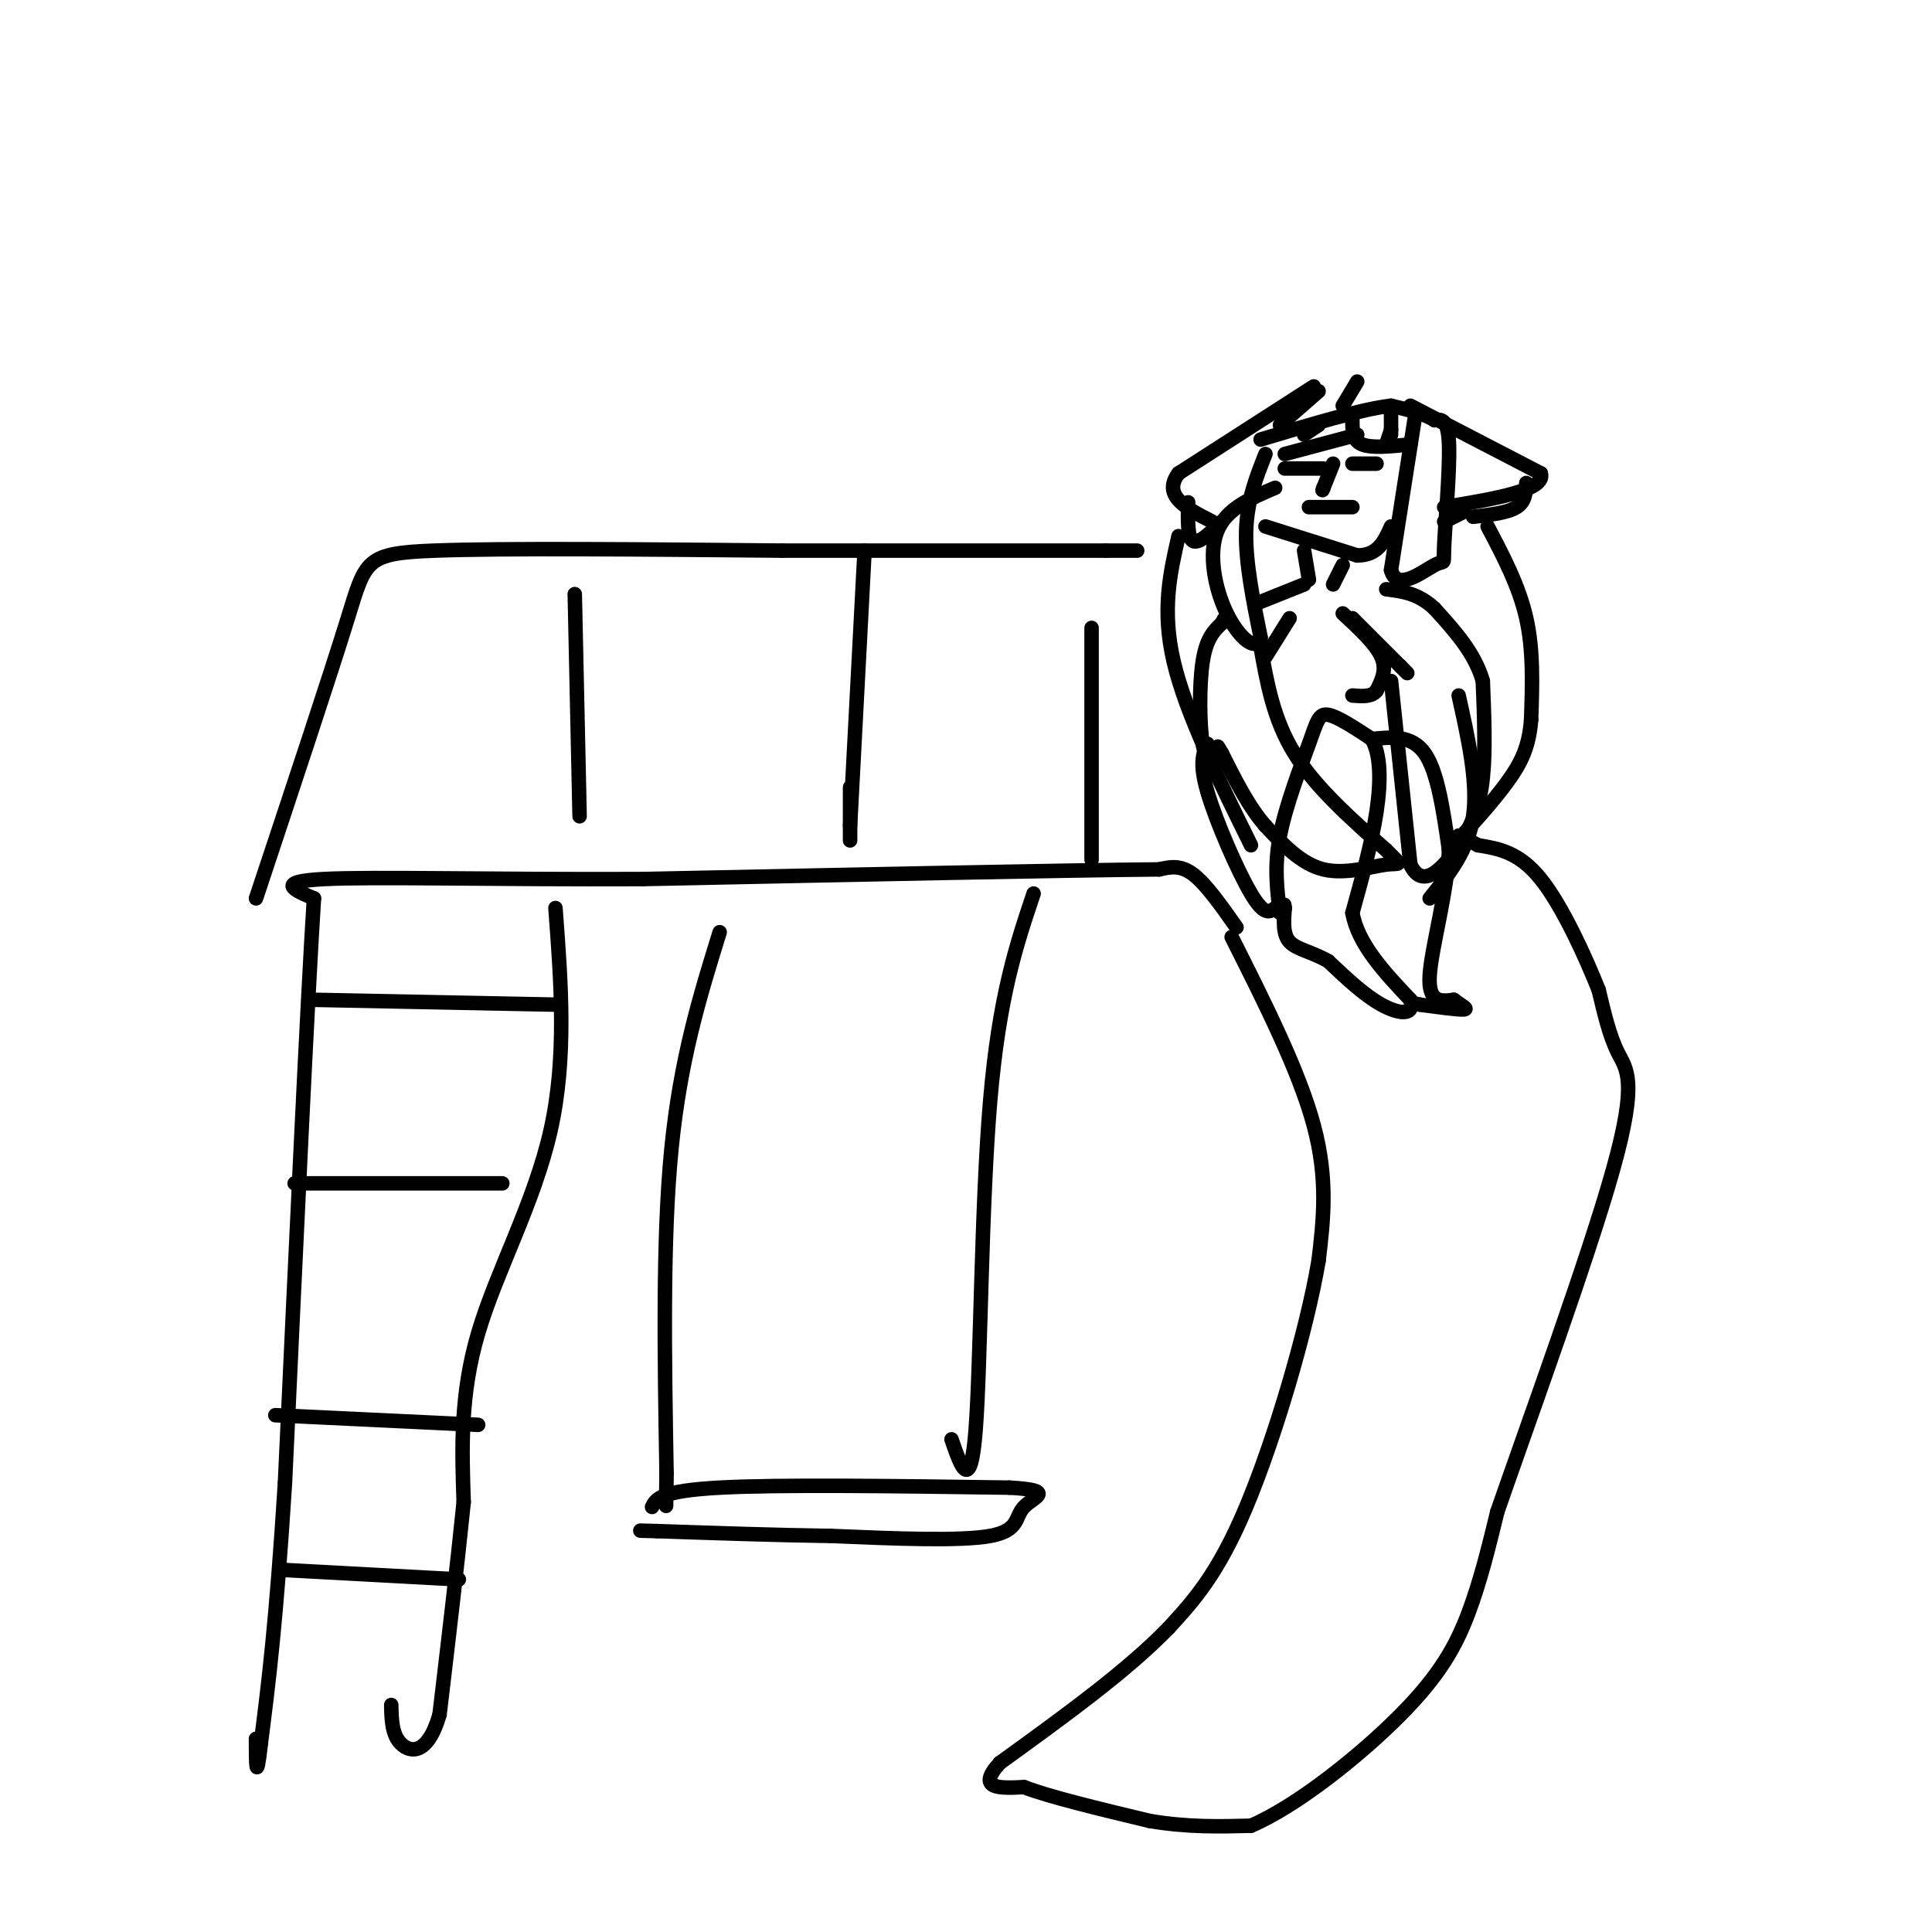 <svg viewBox='0 0 400 400' version='1.1' xmlns='http://www.w3.org/2000/svg' xmlns:xlink='http://www.w3.org/1999/xlink'><g fill='none' stroke='#000000' stroke-width='3' stroke-linecap='round' stroke-linejoin='round'><path d='M255,194c7.000,13.917 14.000,27.833 17,39c3.000,11.167 2.000,19.583 1,28'/><path d='M273,261c-2.467,14.578 -9.133,37.022 -15,51c-5.867,13.978 -10.933,19.489 -16,25'/><path d='M242,337c-8.500,8.833 -21.750,18.417 -35,28'/><path d='M207,365c-5.000,5.500 0.000,5.250 5,5'/><path d='M212,370c5.167,2.000 15.583,4.500 26,7'/><path d='M238,377c7.833,1.333 14.417,1.167 21,1'/><path d='M259,378c9.500,-4.048 22.750,-14.667 31,-23c8.250,-8.333 11.500,-14.381 14,-21c2.500,-6.619 4.250,-13.810 6,-21'/><path d='M310,313c6.250,-18.036 18.875,-52.625 24,-71c5.125,-18.375 2.750,-20.536 1,-24c-1.750,-3.464 -2.875,-8.232 -4,-13'/><path d='M331,205c-2.711,-6.822 -7.489,-17.378 -12,-23c-4.511,-5.622 -8.756,-6.311 -13,-7'/><path d='M306,175c-2.833,-1.500 -3.417,-1.750 -4,-2'/><path d='M265,189c-0.613,-4.821 -1.226,-9.643 0,-16c1.226,-6.357 4.292,-14.250 6,-19c1.708,-4.750 2.060,-6.357 4,-6c1.940,0.357 5.470,2.679 9,5'/><path d='M284,153c1.844,3.178 1.956,8.622 1,15c-0.956,6.378 -2.978,13.689 -5,21'/><path d='M280,189c1.167,6.500 6.583,12.250 12,18'/><path d='M292,207c1.022,3.422 -2.422,2.978 -6,1c-3.578,-1.978 -7.289,-5.489 -11,-9'/><path d='M275,199c-3.444,-1.978 -6.556,-2.422 -8,-4c-1.444,-1.578 -1.222,-4.289 -1,-7'/><path d='M266,188c-0.167,-1.167 -0.083,-0.583 0,0'/><path d='M284,153c4.167,-0.417 8.333,-0.833 11,3c2.667,3.833 3.833,11.917 5,20'/><path d='M300,176c-0.333,8.667 -3.667,20.333 -4,26c-0.333,5.667 2.333,5.333 5,5'/><path d='M301,207c1.622,1.267 3.178,1.933 2,2c-1.178,0.067 -5.089,-0.467 -9,-1'/><path d='M294,208c-1.833,-0.333 -1.917,-0.667 -2,-1'/><path d='M261,134c1.333,7.500 2.667,15.000 7,22c4.333,7.000 11.667,13.500 19,20'/><path d='M287,176c3.571,3.607 3.000,2.625 0,3c-3.000,0.375 -8.429,2.107 -13,1c-4.571,-1.107 -8.286,-5.054 -12,-9'/><path d='M262,171c-3.500,-4.000 -6.250,-9.500 -9,-15'/><path d='M253,156c-1.500,-2.500 -0.750,-1.250 0,0'/><path d='M288,141c0.000,0.000 4.000,38.000 4,38'/><path d='M292,179c2.583,5.571 7.042,0.500 10,-4c2.958,-4.500 4.417,-8.429 5,-14c0.583,-5.571 0.292,-12.786 0,-20'/><path d='M307,141c-1.667,-5.833 -5.833,-10.417 -10,-15'/><path d='M297,126c-3.333,-3.167 -6.667,-3.583 -10,-4'/><path d='M266,97c0.000,0.000 8.000,0.000 8,0'/><path d='M280,96c0.000,0.000 5.000,0.000 5,0'/><path d='M271,105c0.000,0.000 9.000,0.000 9,0'/><path d='M276,96c0.000,0.000 -2.000,5.000 -2,5'/><path d='M274,101c-0.333,0.833 -0.167,0.417 0,0'/><path d='M262,94c-1.917,4.833 -3.833,9.667 -4,16c-0.167,6.333 1.417,14.167 3,22'/><path d='M261,132c-0.857,3.179 -4.500,0.125 -7,-5c-2.500,-5.125 -3.857,-12.321 -2,-17c1.857,-4.679 6.929,-6.839 12,-9'/><path d='M293,86c0.000,0.000 -5.000,32.000 -5,32'/><path d='M288,118c1.169,4.648 6.592,0.266 9,-1c2.408,-1.266 1.802,0.582 2,-4c0.198,-4.582 1.199,-15.595 1,-21c-0.199,-5.405 -1.600,-5.203 -3,-5'/><path d='M297,87c-2.000,-1.333 -5.500,-2.167 -9,-3'/><path d='M288,84c-6.000,0.667 -16.500,3.833 -27,7'/><path d='M273,81c0.000,0.000 -8.000,7.000 -8,7'/><path d='M281,79c0.000,0.000 -3.000,5.000 -3,5'/><path d='M280,87c0.000,2.083 0.000,4.167 2,5c2.000,0.833 6.000,0.417 10,0'/><path d='M288,86c0.000,0.000 0.000,4.000 0,4'/><path d='M288,89c0.000,0.000 -1.000,3.000 -1,3'/><path d='M272,80c0.000,0.000 -28.000,18.000 -28,18'/><path d='M244,98c-3.500,4.667 1.750,7.333 7,10'/><path d='M246,104c-0.083,3.667 -0.167,7.333 1,8c1.167,0.667 3.583,-1.667 6,-4'/><path d='M292,84c0.000,0.000 27.000,14.000 27,14'/><path d='M319,98c1.167,3.500 -9.417,5.250 -20,7'/><path d='M303,106c0.000,0.000 -4.000,2.000 -4,2'/><path d='M305,107c3.583,-0.417 7.167,-0.833 9,-2c1.833,-1.167 1.917,-3.083 2,-5'/><path d='M281,90c0.000,0.000 -15.000,4.000 -15,4'/><path d='M273,88c0.000,0.000 -3.000,2.000 -3,2'/><path d='M262,109c0.000,0.000 19.000,6.000 19,6'/><path d='M281,115c4.333,0.000 5.667,-3.000 7,-6'/><path d='M270,114c0.000,0.000 1.000,6.000 1,6'/><path d='M278,117c0.000,0.000 -2.000,4.000 -2,4'/><path d='M270,121c0.000,0.000 -10.000,4.000 -10,4'/><path d='M252,156c-1.178,0.867 -2.356,1.733 -3,-2c-0.644,-3.733 -0.756,-12.067 0,-17c0.756,-4.933 2.378,-6.467 4,-8'/><path d='M253,129c0.667,-1.333 0.333,-0.667 0,0'/><path d='M267,128c0.000,0.000 -5.000,8.000 -5,8'/><path d='M280,128c0.000,0.000 10.000,10.000 10,10'/><path d='M290,138c1.833,1.833 1.417,1.417 1,1'/><path d='M278,127c3.417,3.167 6.833,6.333 8,9c1.167,2.667 0.083,4.833 -1,7'/><path d='M285,143c-1.000,1.333 -3.000,1.167 -5,1'/><path d='M250,154c-0.889,1.956 -1.778,3.911 0,10c1.778,6.089 6.222,16.311 9,21c2.778,4.689 3.889,3.844 5,3'/><path d='M302,144c2.000,9.000 4.000,18.000 3,25c-1.000,7.000 -5.000,12.000 -9,17'/><path d='M308,109c3.250,6.167 6.500,12.333 8,19c1.500,6.667 1.250,13.833 1,21'/><path d='M317,149c-0.422,5.533 -1.978,8.867 -5,13c-3.022,4.133 -7.511,9.067 -12,14'/><path d='M244,111c-1.750,7.667 -3.500,15.333 -1,26c2.500,10.667 9.250,24.333 16,38'/><path d='M256,192c-3.167,-4.500 -6.333,-9.000 -9,-11c-2.667,-2.000 -4.833,-1.500 -7,-1'/><path d='M240,180c-19.000,0.167 -63.000,1.083 -107,2'/><path d='M133,182c-31.222,0.133 -55.778,-0.533 -66,0c-10.222,0.533 -6.111,2.267 -2,4'/><path d='M65,186c-1.333,20.833 -3.667,70.917 -6,121'/><path d='M59,307c-1.833,29.167 -3.417,41.583 -5,54'/><path d='M54,361c-1.000,8.833 -1.000,3.917 -1,-1'/><path d='M115,188c1.178,15.533 2.356,31.067 -1,46c-3.356,14.933 -11.244,29.267 -15,42c-3.756,12.733 -3.378,23.867 -3,35'/><path d='M96,311c-1.333,13.167 -3.167,28.583 -5,44'/><path d='M91,355c-2.467,8.533 -6.133,7.867 -8,6c-1.867,-1.867 -1.933,-4.933 -2,-8'/><path d='M65,207c0.000,0.000 50.000,1.000 50,1'/><path d='M61,245c0.000,0.000 43.000,0.000 43,0'/><path d='M57,293c0.000,0.000 42.000,2.000 42,2'/><path d='M58,325c0.000,0.000 37.000,2.000 37,2'/><path d='M53,186c7.622,-22.933 15.244,-45.867 19,-58c3.756,-12.133 3.644,-13.467 18,-14c14.356,-0.533 43.178,-0.267 72,0'/><path d='M162,114c23.167,0.000 45.083,0.000 67,0'/><path d='M229,114c11.167,0.000 5.583,0.000 0,0'/><path d='M119,123c0.000,0.000 1.000,46.000 1,46'/><path d='M176,163c0.000,0.000 0.000,11.000 0,11'/><path d='M226,130c0.000,0.000 0.000,48.000 0,48'/><path d='M179,114c0.000,0.000 -3.000,57.000 -3,57'/><path d='M149,193c-4.083,13.167 -8.167,26.333 -10,45c-1.833,18.667 -1.417,42.833 -1,67'/><path d='M138,305c-0.167,11.333 -0.083,6.167 0,1'/><path d='M214,185c-3.578,10.644 -7.156,21.289 -9,43c-1.844,21.711 -1.956,54.489 -3,68c-1.044,13.511 -3.022,7.756 -5,2'/><path d='M135,312c0.833,-1.667 1.667,-3.333 14,-4c12.333,-0.667 36.167,-0.333 60,0'/><path d='M209,308c9.988,0.548 4.958,1.917 3,4c-1.958,2.083 -0.845,4.881 -7,6c-6.155,1.119 -19.577,0.560 -33,0'/><path d='M172,318c-11.500,-0.167 -23.750,-0.583 -36,-1'/><path d='M136,317c-6.000,-0.167 -3.000,-0.083 0,0'/></g>
</svg>